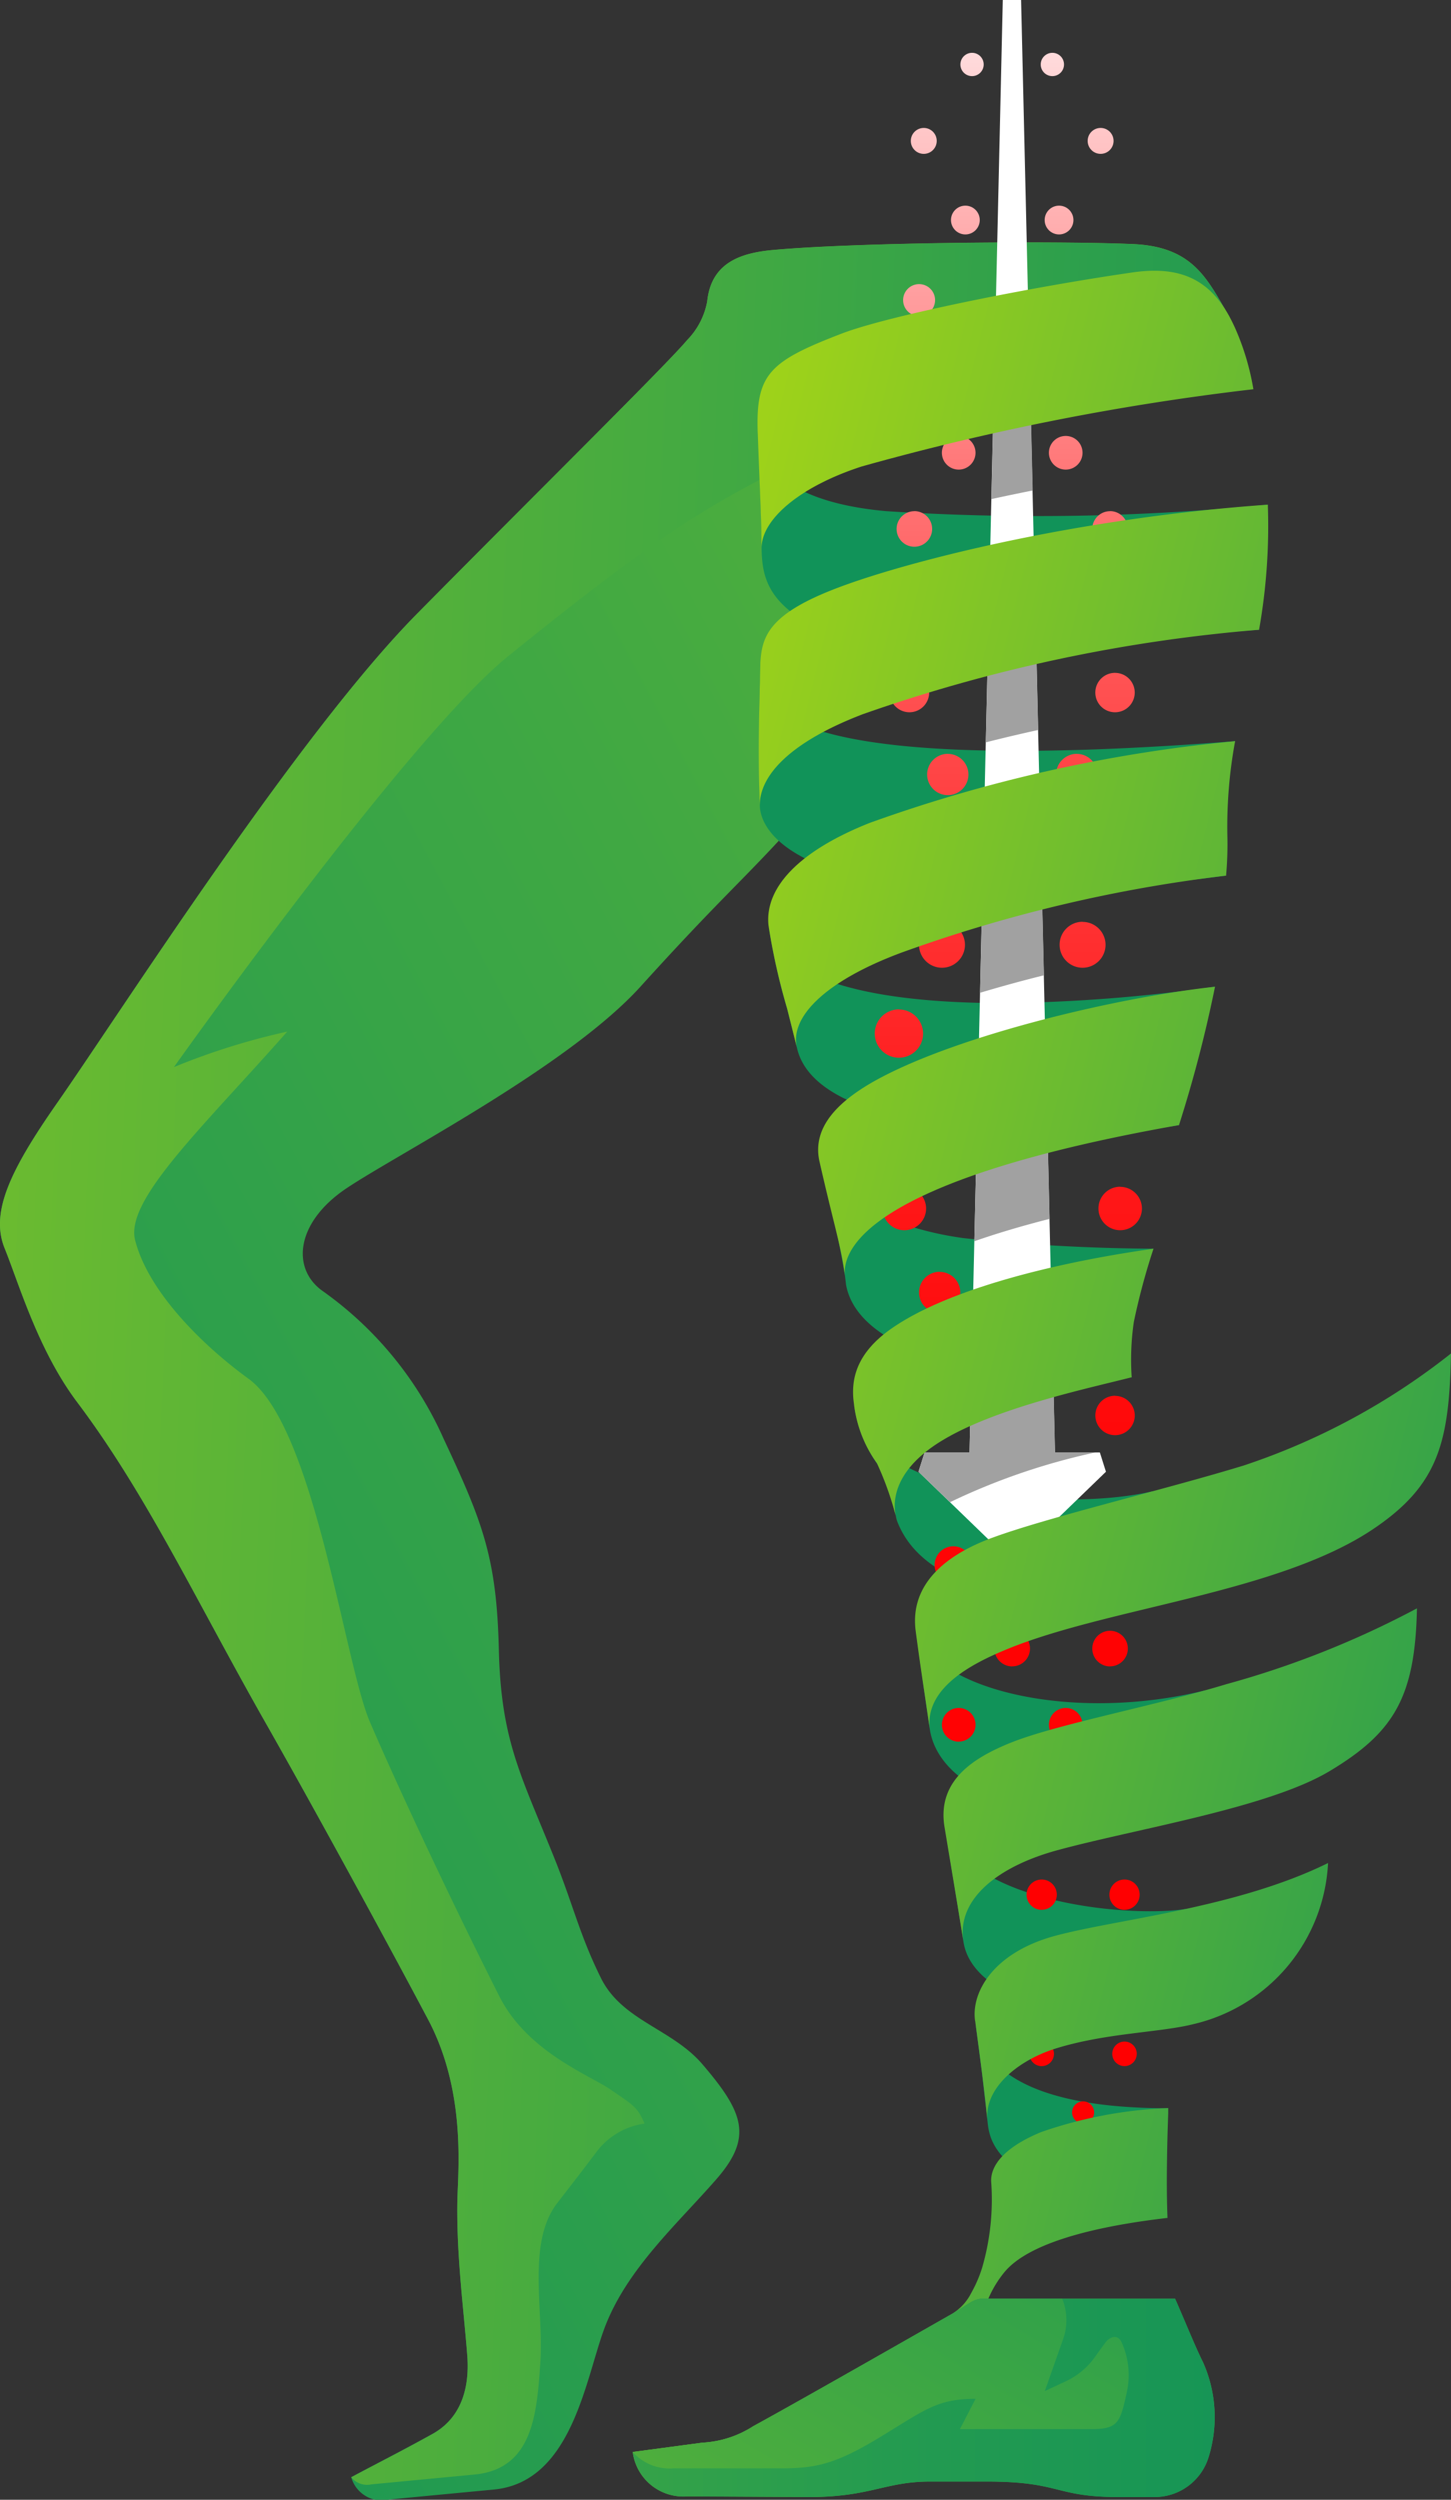 <svg xmlns="http://www.w3.org/2000/svg" xmlns:xlink="http://www.w3.org/1999/xlink" width="84.372" height="145.276" viewBox="0 0 84.372 145.276"><rect x="0" y="0" width="84.372" height="145.276" fill="#333333" stroke="none"/><defs><style>.a{fill:url(#a);}.b{fill:url(#b);}.c{fill:#119359;}.d{fill:#fff;}.e{fill:#a1a1a1;}.f{fill:url(#c);}.g{fill:url(#d);}.h{fill:url(#e);}.i{fill:url(#f);}</style><linearGradient id="a" x1="2.008" y1="-0.979" x2="-0.232" y2="1.135" gradientUnits="objectBoundingBox"><stop offset="0" stop-color="#b4dc10"/><stop offset="0.315" stop-color="#77c02b"/><stop offset="0.633" stop-color="#40a843"/><stop offset="0.871" stop-color="#1d9853"/><stop offset="1" stop-color="#119359"/></linearGradient><linearGradient id="b" x1="-1.077" y1="0.361" x2="1.213" y2="0.55" gradientUnits="objectBoundingBox"><stop offset="0" stop-color="#b4dc10"/><stop offset="0.228" stop-color="#93cd1e"/><stop offset="0.726" stop-color="#40a843"/><stop offset="1" stop-color="#119359"/></linearGradient><linearGradient id="c" x1="0.5" y1="-0.045" x2="0.5" y2="0.885" gradientUnits="objectBoundingBox"><stop offset="0" stop-color="#fff"/><stop offset="0.06" stop-color="#ffdbdc"/><stop offset="0.159" stop-color="#ffa8a9"/><stop offset="0.262" stop-color="#ff7b7c"/><stop offset="0.368" stop-color="#ff5556"/><stop offset="0.477" stop-color="#ff3637"/><stop offset="0.59" stop-color="#ff1e1f"/><stop offset="0.71" stop-color="#ff0d0e"/><stop offset="0.84" stop-color="#ff0304"/><stop offset="1" stop-color="#ff0001"/></linearGradient><linearGradient id="d" x1="-0.142" y1="0.164" x2="1.104" y2="0.995" gradientUnits="objectBoundingBox"><stop offset="0" stop-color="#b4dc10"/><stop offset="1" stop-color="#119359"/></linearGradient><linearGradient id="e" x1="-2.139" y1="0.5" x2="1.511" y2="0.5" gradientUnits="objectBoundingBox"><stop offset="0" stop-color="#b4dc10"/><stop offset="0.157" stop-color="#8ac922"/><stop offset="0.348" stop-color="#5fb635"/><stop offset="0.532" stop-color="#3da645"/><stop offset="0.707" stop-color="#249b50"/><stop offset="0.867" stop-color="#169556"/><stop offset="1" stop-color="#119359"/></linearGradient><linearGradient id="f" x1="-2.865" y1="2.494" x2="2.983" y2="-0.852" gradientUnits="objectBoundingBox"><stop offset="0" stop-color="#b4dc10"/><stop offset="0.005" stop-color="#b2db10"/><stop offset="0.261" stop-color="#79c12a"/><stop offset="0.497" stop-color="#4cad3e"/><stop offset="0.707" stop-color="#2b9f4c"/><stop offset="0.881" stop-color="#189655"/><stop offset="1" stop-color="#119359"/></linearGradient></defs><g transform="translate(-550.501 -1852.096)"><path class="a" d="M585.448,1967.058c-1.228-2.473-1.609-4.219-2.682-6.9-1.947-4.864-3.135-6.858-3.259-12.2s-.949-7.422-3.205-12.236a20.938,20.938,0,0,0-7.021-8.585c-1.847-1.285-1.6-3.987,1.352-5.972s12.892-7.08,17.11-11.731c4.258-4.7,5.67-5.921,8.038-8.473,0-.009,0-3.315-.061-6.66-.055-3.042.712-3.315.72-6.686.005-2.092-1.48-3.333-1.459-5.385.1-10.063,28.245-9.612,26.983-11.761s-2.072-4.035-5.576-4.189c-4.388-.193-15.888-.109-20.892.338-1.8.16-3.637.664-3.873,2.993h0a4.338,4.338,0,0,1-1.166,2.246c-1.2,1.433-8.772,8.892-15.7,15.9s-17.189,23.076-20.949,28.461c-2.7,3.871-3.885,6.323-3.039,8.415s1.952,5.935,4.228,8.958c4.045,5.373,6.939,11.58,11,18.715,2.759,4.851,7.169,12.937,9.405,17.167s1.72,8.88,1.693,10.553c-.051,3.182.367,6.258.576,8.952.129,1.655-.211,3.567-2.037,4.574-1.891,1.043-2.7,1.439-4.711,2.506a1.851,1.851,0,0,0,2.247,1.294l6.045-.575c4.618-.438,5.343-6.587,6.489-9.521,1.311-3.354,4.178-5.91,6.45-8.511,2.128-2.437,1.606-3.863-.806-6.68C589.583,1970,586.677,1969.532,585.448,1967.058Z"/><path class="b" d="M586.012,1973.536c-1.167-.812-4.83-2.177-6.468-5.411-2.472-4.883-5.581-11.439-7.524-15.933-1.49-3.447-3.225-17.183-7.071-19.972-2.436-1.767-5.785-4.911-6.591-8.049-.6-2.344,3.952-6.577,8.845-12.123a39.812,39.812,0,0,0-6.589,2.064s13.548-19.082,19.379-23.834c1.34-1.092,5.251-4.22,7.388-5.723a53.167,53.167,0,0,1,8.539-5.2c3.336-4.885,14.892-6.349,21.452-7.4,1.3-.3,2.674-.6,4.113-.893.419-.178.608-.369.479-.588-1.262-2.149-2.072-4.035-5.576-4.189-4.388-.193-15.888-.109-20.892.338-1.8.16-3.637.664-3.873,2.993h0a4.338,4.338,0,0,1-1.166,2.246c-1.2,1.433-8.772,8.892-15.7,15.9s-17.189,23.076-20.949,28.461c-2.7,3.871-3.885,6.323-3.039,8.415s1.952,5.935,4.228,8.958c4.045,5.373,6.939,11.58,11,18.715,2.759,4.851,7.169,12.937,9.405,17.167s1.72,8.88,1.693,10.553c-.051,3.182.367,6.258.576,8.952.129,1.655-.211,3.567-2.037,4.574-1.891,1.043-2.7,1.439-4.711,2.505h0a1.178,1.178,0,0,0,1.176.413l5.991-.57c3.434-.326,3.63-3.6,3.833-6.542s-.8-6.933.981-9.234c1.062-1.376,1.378-1.771,2.3-3a4.232,4.232,0,0,1,2.772-1.619C587.576,1974.522,587.269,1974.411,586.012,1973.536Z"/><path class="c" d="M607.584,1972.417l-.38-2.876c.531,4.038,5.887,5.077,11.226,5.077l-1.123,3.028.744,3.024c-9.893-1.318-10.014-4.263-10.134-5.338Zm10.109-5.767,1.755-3.612c-3.632.551-13.333-.529-14.075-5.191,0,0,.966,5.931,1.148,7.077.51,3.476,6.91,4.77,11.657,4.77ZM619.532,1954l1.067-3.673c-8.11,2-16.43-.234-16.888-3.838,0,0,.506,3.8.864,6.147.434,2.71,4.219,6.03,16.024,4.662Zm-1.958-11.8-.063-3.435c-5.156,1.2-16.484.332-17.359-5.111.006.05.013.1.02.153a7.767,7.767,0,0,0,1.365,3.4,15.592,15.592,0,0,1,1.12,3.263c1.054,2.81,4.177,3.763,6.113,4.251,3.326.84,8.609.459,11.127-.024Zm-2.461-13.855,2.461-3.681a109.229,109.229,0,0,1-11.059-.616c-4.285-.587-7.772-2.482-8.35-4.4a62.682,62.682,0,0,1,1.475,6.631h0v.011c.02.157.037.307.053.452.723,4.073,8.524,5.8,16.612,5.391Zm6.039-18.907a93.867,93.867,0,0,1-12.329.956c-8.362-.01-13.179-1.593-13.635-4.518a37.656,37.656,0,0,0,1.082,4.833q.3,1.2.573,2.286c1.379,6.1,19.574,4.981,22.214,4.487l-.277-3.681,2.371-4.358ZM594.7,1891.351c-.132,4.066-.015,7.605-.015,7.605.145,2.738,5.824,6.85,27.113,4.024l-1.406-3.282,1.932-4.529C607.863,1896.3,594.543,1896.053,594.7,1891.351Zm29.523-9.926a135.677,135.677,0,0,1-22.2.376c-3.91-.352-6.851-1.582-7.4-4.043h0c.06,2.565.143,3.973.164,6.251l0,0c.029,1.571.331,3.231,3.464,4.688,4.948,2.3,18,.5,25.464-.005l-.974-3.238,1.483-4.023Z"/><path class="d" d="M606.875,1936.506h-2.612l-.354,1.121,5,4.835h.9l5-4.835-.354-1.121h-2.612l-1.968-84.41h-1.064Z"/><path class="e" d="M611.849,1936.506h2.339a37.846,37.846,0,0,0-8.447,2.891l-1.832-1.77.354-1.121h2.612l.129-5.582a45.359,45.359,0,0,1,4.684-1.327Zm-4.509-20.2-.182,7.925c1.246-.435,2.693-.872,4.375-1.3l-.181-7.775C609.984,1915.5,608.629,1915.889,607.34,1916.305Zm.485-21.068c.968-.246,1.986-.487,3.045-.719l-.174-7.5q-1.4.277-2.7.57Zm-.335,14.553c1.175-.349,2.4-.691,3.713-1.014l-.185-7.925c-1.175.266-2.29.543-3.341.823Zm.847-36.8-.187,8.11c.769-.169,1.572-.336,2.4-.5l-.186-7.989Q609.328,1872.8,608.337,1872.995Z"/><path class="f" d="M607.7,1855.843a.677.677,0,1,1-.677-.677A.677.677,0,0,1,607.7,1855.843Zm3.994-.677a.677.677,0,1,0,.677.677A.677.677,0,0,0,611.7,1855.166Zm-7.477,4.366a.753.753,0,1,0,.752.752A.752.752,0,0,0,604.221,1859.532Zm10.283,0a.753.753,0,1,0,.752.752A.753.753,0,0,0,614.5,1859.532Zm-7.865,4.516a.836.836,0,1,0,.836.836A.836.836,0,0,0,606.639,1864.048Zm5.447,0a.836.836,0,1,0,.836.836A.836.836,0,0,0,612.086,1864.048Zm-8.139,4.56a.929.929,0,1,0,.93.929A.929.929,0,0,0,603.947,1868.608Zm10.83,0a.929.929,0,1,0,.93.929A.929.929,0,0,0,614.777,1868.608Zm-8.526,8.823a.978.978,0,1,0,.978.978A.978.978,0,0,0,606.251,1877.431Zm6.223,0a.978.978,0,1,0,.978.978A.978.978,0,0,0,612.474,1877.431Zm2.577,4.373a1.033,1.033,0,1,0,1.033,1.033A1.034,1.034,0,0,0,615.051,1881.8Zm-11.378,0a1.033,1.033,0,1,0,1.033,1.033A1.033,1.033,0,0,0,603.673,1881.8Zm2.265,4.8a1.088,1.088,0,1,0,1.088,1.088A1.088,1.088,0,0,0,605.938,1886.606Zm6.849,0a1.088,1.088,0,1,0,1.088,1.088A1.088,1.088,0,0,0,612.787,1886.606Zm-9.4,4.594a1.146,1.146,0,1,0,1.146,1.145A1.146,1.146,0,0,0,603.385,1891.2Zm11.954,0a1.146,1.146,0,1,0,1.146,1.145A1.146,1.146,0,0,0,615.339,1891.2Zm-9.725,4.708a1.2,1.2,0,1,0,1.2,1.2A1.2,1.2,0,0,0,605.614,1895.908Zm7.5,0a1.2,1.2,0,1,0,1.2,1.2A1.2,1.2,0,0,0,613.11,1895.908Zm-7.971,30.1a1.2,1.2,0,1,0,1.2,1.2A1.2,1.2,0,0,0,605.139,1926.013Zm8.446,0a1.2,1.2,0,1,0,1.2,1.2A1.2,1.2,0,0,0,613.585,1926.013Zm-10.5-25.286a1.264,1.264,0,1,0,1.264,1.264A1.264,1.264,0,0,0,603.087,1900.727Zm12.55,0a1.264,1.264,0,1,0,1.264,1.264A1.264,1.264,0,0,0,615.637,1900.727Zm-10.362,4.945a1.336,1.336,0,1,0,1.336,1.336A1.336,1.336,0,0,0,605.275,1905.672Zm8.175,0a1.336,1.336,0,1,0,1.336,1.336A1.336,1.336,0,0,0,613.45,1905.672Zm-10.679,5.091a1.405,1.405,0,1,0,1.405,1.405A1.406,1.406,0,0,0,602.771,1910.763Zm13.183,0a1.405,1.405,0,1,0,1.405,1.405A1.4,1.4,0,0,0,615.954,1910.763Zm-10.679,4.927a1.336,1.336,0,1,0,1.336,1.336A1.336,1.336,0,0,0,605.275,1915.69Zm8.175,0a1.336,1.336,0,1,0,1.336,1.336A1.336,1.336,0,0,0,613.45,1915.69Zm-10.363,5.38a1.264,1.264,0,1,0,1.264,1.264A1.264,1.264,0,0,0,603.087,1921.07Zm12.55,0a1.264,1.264,0,1,0,1.264,1.264A1.264,1.264,0,0,0,615.637,1921.07Zm-12.252,12.147a1.146,1.146,0,1,0,1.146,1.146A1.146,1.146,0,0,0,603.385,1933.217Zm11.954,0a1.146,1.146,0,1,0,1.146,1.146A1.146,1.146,0,0,0,615.339,1933.217Zm-2.868,20.1a.978.978,0,1,0-.978-.978A.978.978,0,0,0,612.471,1953.314Zm-6.223,0a.978.978,0,1,0-.978-.978A.978.978,0,0,0,606.248,1953.314Zm8.8-4.374a1.033,1.033,0,1,0-1.033-1.033A1.033,1.033,0,0,0,615.049,1948.94Zm-5.689,0a1.033,1.033,0,1,0-1.033-1.033A1.033,1.033,0,0,0,609.36,1948.94Zm3.424-4.8a1.088,1.088,0,1,0-1.088-1.088A1.088,1.088,0,0,0,612.784,1944.138Zm-6.849,0a1.088,1.088,0,1,0-1.088-1.088A1.088,1.088,0,0,0,605.935,1944.138Zm11.648,14.129a.978.978,0,1,0-.978-.978A.978.978,0,0,0,617.583,1958.267Zm-8.223,0a.978.978,0,1,0-.978-.978A.978.978,0,0,0,609.36,1958.267Zm6.531,4.82a.88.88,0,1,0-.881-.88A.88.88,0,0,0,615.891,1963.087Zm-4.818,0a.88.88,0,1,0-.88-.88A.88.88,0,0,0,611.073,1963.087Zm2.409,4.763a.792.792,0,1,0-.792-.793A.792.792,0,0,0,613.482,1967.85Zm-2.409,4.321a.713.713,0,1,0-.712-.712A.713.713,0,0,0,611.073,1972.171Zm5.53-.712a.713.713,0,1,0-.712.712A.713.713,0,0,0,616.6,1971.459Zm-3.121,4.043a.641.641,0,1,0-.642-.642A.642.642,0,0,0,613.482,1975.5Z"/><path class="g" d="M596.843,1912.994q-.27-1.091-.573-2.286a37.2,37.2,0,0,1-1.082-4.833c-.228-2.187,1.755-4.319,5.892-5.959a86.94,86.94,0,0,1,21.24-4.746,27.32,27.32,0,0,0-.448,5.614,20.555,20.555,0,0,1-.077,2.2,84.825,84.825,0,0,0-18.9,4.483C598.5,1909.106,596.4,1911.207,596.843,1912.994Zm8.281,22.917c3.14-1.974,8.59-3.11,11.182-3.776a15.234,15.234,0,0,1,.124-3.211,38.764,38.764,0,0,1,1.144-4.258c-5.692.8-12,2.353-15.282,4.671-2.071,1.463-2.266,2.982-2.167,4.095.014.12.031.244.047.374a7.3,7.3,0,0,0,1.319,3.322,18.046,18.046,0,0,1,1.165,3.345h0C602.22,1939.035,602.858,1937.336,605.124,1935.911Zm13.933-18.43a76.138,76.138,0,0,0,2.094-8.041c-5.606.611-14.559,2.729-19.361,5.243-2.565,1.343-4.047,2.9-3.652,4.851.864,3.821,1.292,5.04,1.5,6.747h0C599.454,1924.951,600.384,1920.777,619.057,1917.481Zm-10.077,30.49c5.9-2.45,15.765-3.271,21.335-6.991,3.87-2.586,4.452-5.108,4.558-10.227a39.385,39.385,0,0,1-12.06,6.514c-4.729,1.441-11.365,3-14.624,4.2-2.351.865-4.824,2.49-4.443,5.413.278,2.126.507,3.53.829,5.753C604.221,1950.184,607.08,1948.759,608.98,1947.971Zm-1.776,21.571s.545,3.928.712,5.789h0c-.192-1.907,1.814-3.53,4.051-4.21,2.916-.886,5.965-.9,7.928-1.391a10.142,10.142,0,0,0,7.83-9.364c-5.335,2.631-12.316,3.268-15.883,4.235C608.236,1965.58,606.961,1967.905,607.2,1969.542Zm11.626,16.143H607.971a6.383,6.383,0,0,1,.949-1.558c1.55-1.847,5.852-2.717,9.468-3.136-.036-.919-.048-1.947-.032-3.1.018-1.316.037-1.93.074-2.983v-.3a25.422,25.422,0,0,0-7.382,1.392c-2.111.866-2.948,1.917-2.913,2.869a14.208,14.208,0,0,1-.525,5.016,7.507,7.507,0,0,1-.634,1.467,2.984,2.984,0,0,1-1.049,1.171l-.012.009-.011.007c-.7.394-8.536,4.878-11.606,6.555a6.043,6.043,0,0,1-2.965.957l-4.041.54a2.965,2.965,0,0,0,3.17,2.579l7.117.039c3.512,0,4.406-.9,7-.9h3.315c4.286,0,3.933.9,7.64.9h2.125a3.281,3.281,0,0,0,3.121-2.323,7.822,7.822,0,0,0-.313-5.481C620,1988.464,619.57,1987.4,618.83,1985.685Zm-9.615-32.288c-2.02.831-4.242,2.128-3.793,4.872.367,2.215.745,4.454,1.1,6.655h0c-.4-2.449,1.993-4.356,5.456-5.3,4.583-1.248,12.247-2.453,15.829-4.594,3.786-2.263,4.981-4.347,5.087-9.465a53.788,53.788,0,0,1-11.1,4.412C617.674,1951.231,611.809,1952.33,609.215,1953.4Zm-14.5-62.746c-.074,3.1-.154,5-.032,8.305-.05-1.7,1.62-3.686,6.007-5.361a92.029,92.029,0,0,1,23.023-4.9,34.507,34.507,0,0,0,.508-7.269v0c-11.352.793-21.425,3.4-25.35,4.962C595.209,1887.838,594.791,1889.1,594.713,1890.651Zm-.152-13.4c.129,3.68.2,4.476.221,6.756l0,0c-.05-1.7,2.216-3.632,5.818-4.8a147.185,147.185,0,0,1,22.78-4.491,14.669,14.669,0,0,0-1.062-3.553c-1.152-2.561-2.832-3.686-5.948-3.237-5.9.848-14.2,2.51-16.924,3.555C595.241,1873.1,594.44,1873.821,594.561,1877.253Z"/><path class="h" d="M620.465,1989.411c-.467-.947-.886-2.031-1.635-3.726H607.519c-.454.083-.484.162-1.615.86-.7.394-8.536,4.878-11.606,6.555a6.033,6.033,0,0,1-2.965.956l-4.041.542a2.964,2.964,0,0,0,3.17,2.578l7.117.039c3.512,0,4.406-.9,7-.9h3.315c4.286,0,3.933.9,7.64.9h2.125a3.28,3.28,0,0,0,3.121-2.323A7.822,7.822,0,0,0,620.465,1989.411Z"/><path class="i" d="M614.778,1988.233c-.228.31-.445.606-.593.818a4.327,4.327,0,0,1-1.717,1.438l-1.214.565,1.055-2.99a3.3,3.3,0,0,0-.045-2.379h-4.745c-.454.083-.484.162-1.615.86-.7.394-8.536,4.878-11.606,6.555a6.033,6.033,0,0,1-2.965.956l-4.041.542a2.891,2.891,0,0,0,2.382.947h6.275c2.006,0,3.183-.267,5.76-1.835s3.3-2.207,5.521-2.207l-.912,1.76h7.676c1.521,0,1.65-.395,2.029-2.148a4.593,4.593,0,0,0-.264-2.806C615.5,1987.637,614.98,1987.957,614.778,1988.233Z"/></g></svg>